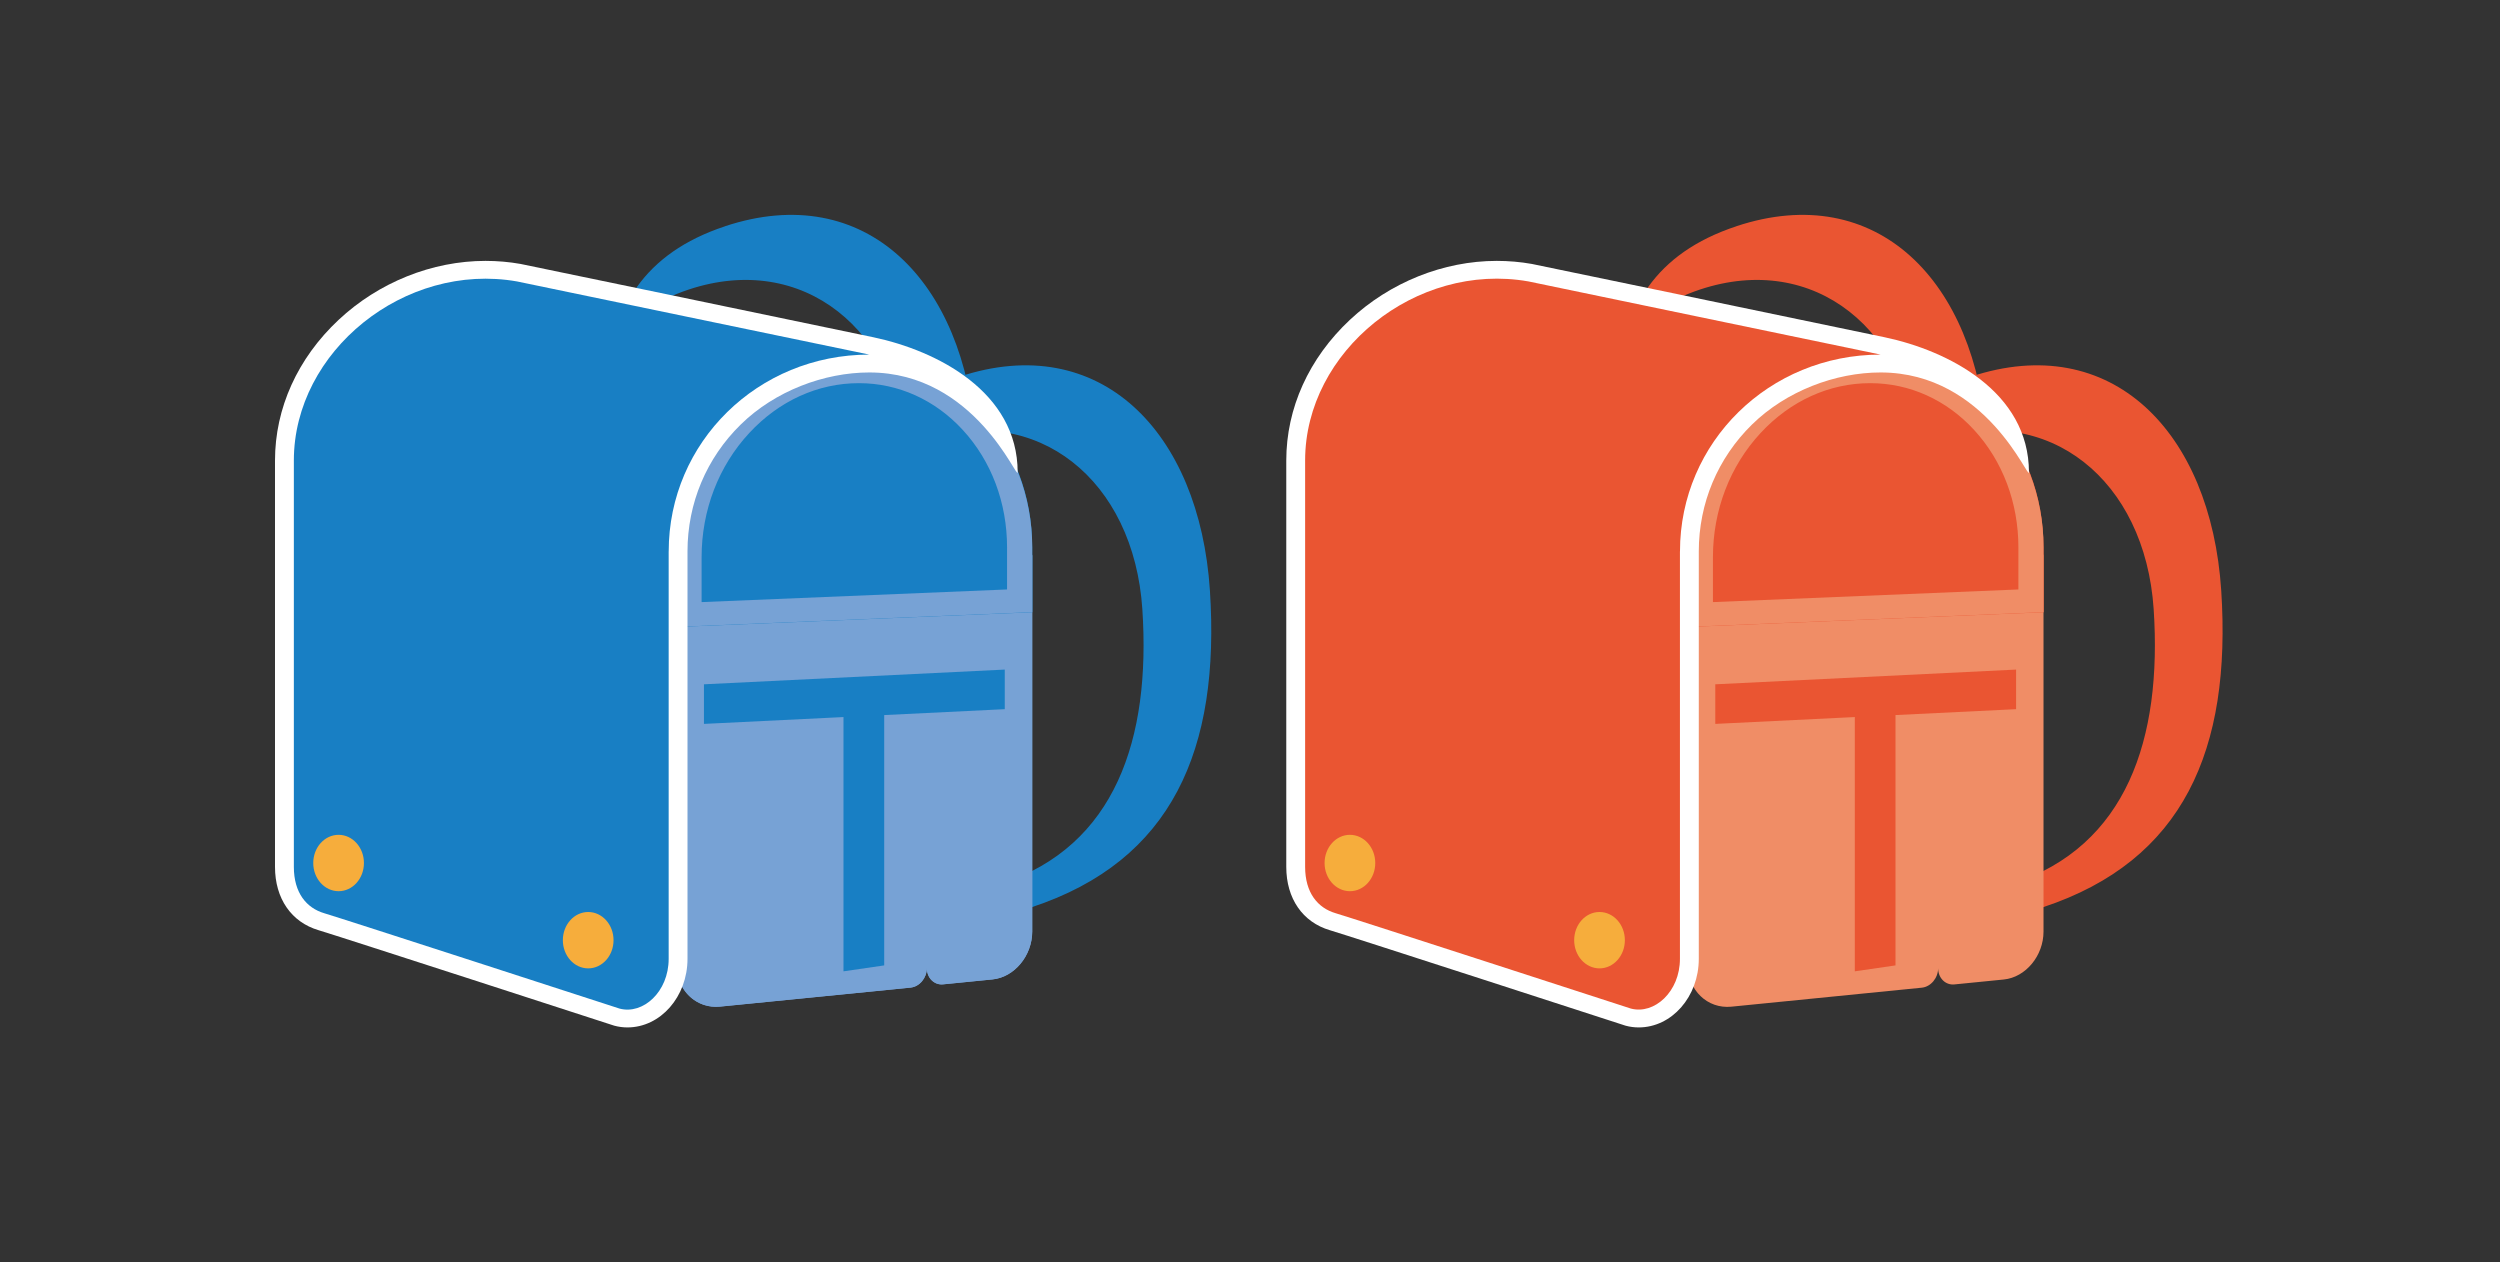 <svg width="200" height="101" viewBox="0 0 200 101" fill="none" xmlns="http://www.w3.org/2000/svg">
<rect x="0" y="0" width="200" height="101" fill="#333333" stroke="none"/>
<g clip-path="url(#clip0_2330_1015)">
<path d="M76.764 30.135C73.487 31.219 71.22 32.875 69.712 34.984C68.356 36.88 68.798 38.072 70.571 36.806C71.463 36.169 72.551 35.628 73.867 35.193C82.965 32.181 90.703 38.371 91.388 48.741C92.074 59.124 89.228 67.68 80.126 70.692C77.734 71.483 75.939 71.556 74.556 71.051C71.696 70.009 71.478 70.302 73.59 72.163C75.412 73.77 78.128 74.034 82.545 72.574C93.773 68.859 97.626 59.974 96.793 47.235C95.959 34.517 87.993 26.416 76.764 30.132V30.135Z" fill="#187FC4"/>
<path d="M58.012 18.1C54.735 19.184 52.468 20.839 50.96 22.948C49.604 24.844 50.046 26.036 51.819 24.771C52.711 24.133 53.799 23.593 55.115 23.157C64.213 20.146 71.951 26.336 72.636 36.705C73.322 47.088 70.476 55.645 61.374 58.656C58.982 59.447 57.187 59.521 55.804 59.015C52.944 57.973 52.726 58.266 54.839 60.127C56.66 61.734 59.376 61.999 63.793 60.538C75.021 56.823 78.874 47.939 78.04 35.199C77.207 22.481 69.241 14.381 58.012 18.096V18.1Z" fill="#187FC4"/>
<path d="M54.123 45.276V77.178C54.123 79.213 55.693 80.719 57.603 80.531L72.843 79.011C73.561 78.938 74.147 78.238 74.147 77.453C74.147 78.238 74.734 78.823 75.449 78.75L79.4 78.356C81.151 78.182 82.578 76.457 82.578 74.526V44.453C82.578 42.519 54.123 43.244 54.123 45.279V45.276Z" fill="#77A2D5"/>
<path d="M72.337 45.221C76.824 45.221 79.364 45.437 80.569 45.636V74.527C80.569 75.558 79.839 76.405 79.19 76.468L75.239 76.862C75.272 76.862 75.301 76.858 75.331 76.858C75.828 76.858 76.156 77.217 76.156 77.454H72.138C72.138 77.28 72.393 77.148 72.632 77.123L57.393 78.643C57.356 78.647 57.315 78.65 57.279 78.65C56.626 78.65 56.132 78.019 56.132 77.183V46.336C58.318 45.817 64.607 45.221 72.337 45.221ZM72.337 43.318C64.18 43.318 54.123 44.064 54.123 45.273V77.176C54.123 79.093 55.52 80.543 57.279 80.543C57.386 80.543 57.492 80.536 57.603 80.525L72.843 79.005C73.561 78.932 74.147 78.232 74.147 77.448C74.147 78.19 74.671 78.751 75.331 78.751C75.371 78.751 75.408 78.751 75.449 78.744L79.4 78.35C81.151 78.176 82.578 76.451 82.578 74.52V44.447C82.578 43.663 77.9 43.318 72.337 43.318Z" fill="#77A2D5"/>
<path d="M54.123 44.586C54.123 35.844 60.751 28.758 68.714 28.758C76.676 28.758 82.578 35.492 82.578 43.798V48.981L54.123 50.159V44.589V44.586Z" fill="#187FC4"/>
<path d="M68.714 30.653C71.858 30.653 74.811 31.985 77.03 34.404C79.312 36.889 80.565 40.221 80.565 43.794V47.157L56.128 48.168V44.581C56.128 40.824 57.481 37.293 59.94 34.641C62.322 32.069 65.436 30.653 68.71 30.653M68.714 28.754C60.748 28.754 54.123 35.84 54.123 44.581V50.151L82.578 48.973V43.79C82.578 35.484 76.459 28.75 68.714 28.75V28.754Z" fill="#77A2D5"/>
<path d="M38.839 20.871C34.574 20.871 30.291 22.589 27.091 25.586C23.806 28.661 22 32.658 22 36.841V69.35C22 71.88 23.305 73.773 25.491 74.418C26.873 74.825 48.855 81.96 49.076 82.033C49.102 82.04 49.132 82.051 49.157 82.058C49.493 82.148 49.843 82.194 50.193 82.194C52.844 82.194 55 79.733 55 76.707V44.111C55 40.26 56.512 36.653 59.262 33.959C61.997 31.275 65.938 29.797 69.547 29.797C78.04 29.797 81.413 38.542 81.413 37.785C81.413 31.33 74.929 28.047 69.871 26.981C64.814 25.914 41.693 21.125 41.693 21.125C41.678 21.125 41.659 21.118 41.645 21.115C40.723 20.951 39.779 20.871 38.839 20.871Z" fill="white"/>
<path d="M56.316 54.744V57.912L67.479 57.365V77.706L70.737 77.232V57.205L80.381 56.734V53.566L56.316 54.744Z" fill="#187FC4"/>
<path d="M53.496 44.109C53.496 35.381 60.63 28.368 69.547 28.368L41.365 22.516C32.373 20.934 23.508 28.1 23.508 36.842V69.35C23.508 71.431 24.522 72.641 25.941 73.059C27.36 73.477 49.567 80.688 49.567 80.688C51.44 81.187 53.493 79.35 53.493 76.708V44.112L53.496 44.109Z" fill="#187FC4"/>
<path d="M49.083 75.215C49.083 76.462 48.176 77.47 47.056 77.47C45.935 77.47 45.028 76.459 45.028 75.215C45.028 73.97 45.935 72.96 47.056 72.96C48.176 72.96 49.083 73.97 49.083 75.215Z" fill="#F6AD3C"/>
<path d="M29.115 69.041C29.115 70.289 28.208 71.296 27.087 71.296C25.966 71.296 25.06 70.285 25.06 69.041C25.06 67.796 25.966 66.786 27.087 66.786C28.208 66.786 29.115 67.796 29.115 69.041Z" fill="#F6AD3C"/>
<path d="M157.67 30.136C154.392 31.22 152.125 32.875 150.618 34.984C149.261 36.88 149.703 38.072 151.477 36.807C152.369 36.169 153.456 35.629 154.772 35.193C163.87 32.181 171.608 38.372 172.294 48.741C172.979 59.124 170.133 67.681 161.032 70.692C158.639 71.483 156.844 71.556 155.462 71.051C152.601 70.009 152.383 70.302 154.496 72.163C156.317 73.77 159.034 74.035 163.45 72.574C174.679 68.859 178.531 59.974 177.698 47.235C176.865 34.517 168.898 26.417 157.67 30.132V30.136Z" fill="#EA5532"/>
<path d="M138.915 18.1C135.638 19.184 133.37 20.839 131.863 22.948C130.506 24.844 130.949 26.036 132.722 24.771C133.614 24.133 134.701 23.593 136.017 23.157C145.115 20.146 152.853 26.336 153.539 36.705C154.224 47.088 151.378 55.645 142.277 58.656C139.884 59.447 138.089 59.521 136.707 59.015C133.846 57.973 133.629 58.266 135.741 60.127C137.562 61.734 140.279 61.999 144.695 60.538C155.924 56.823 159.776 47.939 158.943 35.199C158.11 22.481 150.143 14.381 138.915 18.096V18.1Z" fill="#EA5532"/>
<path d="M135.025 45.28V77.182C135.025 79.217 136.596 80.723 138.505 80.535L153.745 79.015C154.464 78.942 155.05 78.242 155.05 77.457C155.05 78.242 155.636 78.827 156.351 78.754L160.303 78.36C162.054 78.186 163.481 76.46 163.481 74.529V44.457C163.481 42.523 135.025 43.248 135.025 45.283V45.28Z" fill="#F08D66"/>
<path d="M135.025 44.586C135.025 35.844 141.653 28.758 149.616 28.758C157.579 28.758 163.481 35.492 163.481 43.798V48.981L135.025 50.159V44.589V44.586Z" fill="#EA5532"/>
<path d="M149.62 30.653C152.764 30.653 155.717 31.985 157.936 34.404C160.218 36.889 161.472 40.221 161.472 43.794V47.157L137.035 48.168V44.581C137.035 40.824 138.388 37.293 140.846 34.641C143.228 32.069 146.343 30.653 149.616 30.653M149.62 28.754C141.654 28.754 135.029 35.84 135.029 44.581V50.151L163.484 48.973V43.79C163.484 35.484 157.365 28.75 149.62 28.75V28.754Z" fill="#F08D66"/>
<path d="M119.742 20.871C115.477 20.871 111.193 22.589 107.993 25.586C104.709 28.661 102.902 32.658 102.902 36.841V69.35C102.902 71.88 104.207 73.773 106.393 74.418C107.776 74.825 129.758 81.96 129.979 82.033C130.005 82.04 130.034 82.051 130.06 82.058C130.395 82.148 130.746 82.194 131.096 82.194C133.746 82.194 135.903 79.733 135.903 76.707V44.112C135.903 40.26 137.414 36.653 140.164 33.959C142.9 31.275 146.84 29.797 150.449 29.797C158.943 29.797 162.316 38.542 162.316 37.785C162.316 31.33 155.831 28.047 150.774 26.981C145.716 25.914 122.595 21.125 122.595 21.125C122.58 21.125 122.562 21.118 122.547 21.115C121.625 20.951 120.682 20.871 119.742 20.871Z" fill="white"/>
<path d="M137.223 54.744V57.912L148.385 57.365V77.706L151.64 77.232V57.205L161.287 56.734V53.566L137.223 54.744Z" fill="#EA5532"/>
<path d="M134.399 44.108C134.399 35.381 141.532 28.368 150.449 28.368L122.271 22.513C113.276 20.93 104.41 28.096 104.41 36.838V69.347C104.41 71.427 105.424 72.637 106.843 73.055C108.262 73.473 130.469 80.685 130.469 80.685C132.342 81.183 134.395 79.346 134.395 76.704V44.108H134.399Z" fill="#EA5532"/>
<path d="M129.989 75.215C129.989 76.459 129.082 77.47 127.961 77.47C126.84 77.47 125.934 76.459 125.934 75.215C125.934 73.97 126.84 72.96 127.961 72.96C129.082 72.96 129.989 73.97 129.989 75.215Z" fill="#F6AD3C"/>
<path d="M110.021 69.041C110.021 70.289 109.114 71.296 107.993 71.296C106.873 71.296 105.966 70.285 105.966 69.041C105.966 67.797 106.873 66.786 107.993 66.786C109.114 66.786 110.021 67.797 110.021 69.041Z" fill="#F6AD3C"/>
</g>
<defs>
<clipPath id="clip0_2330_1015">
<rect width="156" height="65" fill="white" transform="translate(22 17.194)"/>
</clipPath>
</defs>
</svg>

